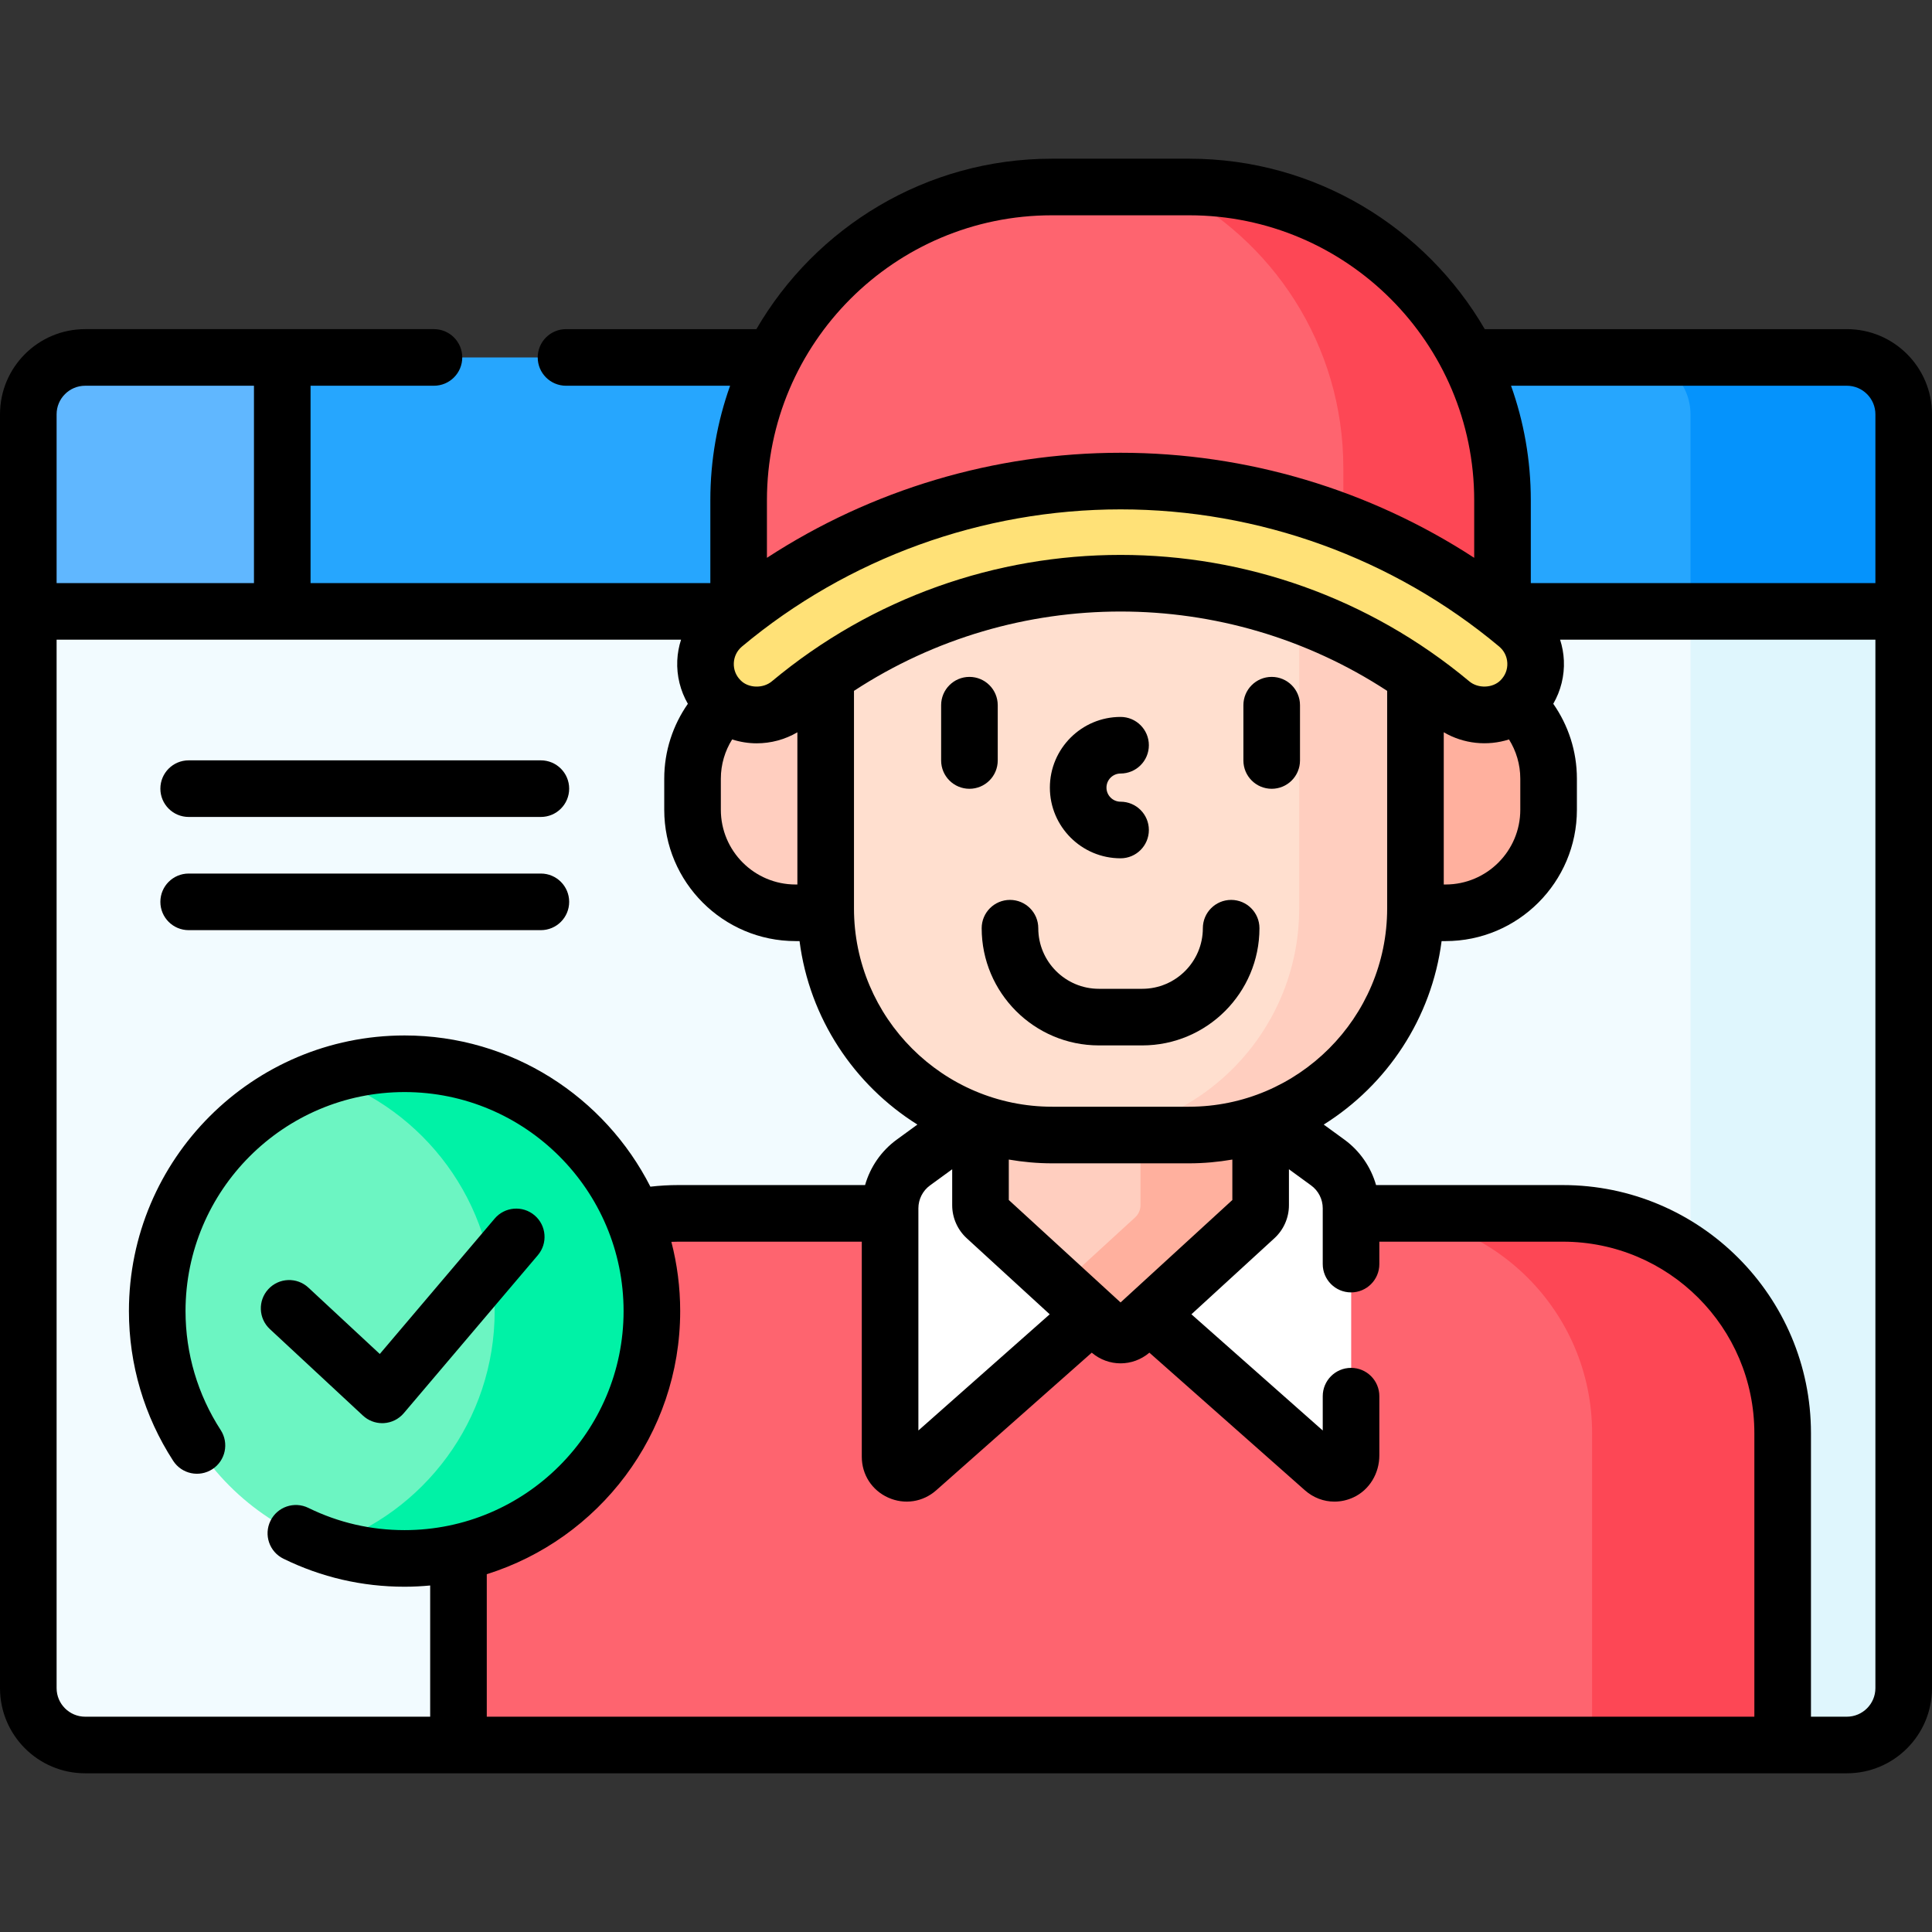 <svg id="Capa_1" enable-background="new 0 0 512 512" height="512" viewBox="0 0 512 512" width="512" xmlns="http://www.w3.org/2000/svg"><rect x="0" y="0" width="512" height="512" fill="#333333" stroke="none"/><g><g fill="#f2fbff"><path d="m398.178 161.022v1.392c1.317 1.034 2.625 2.083 3.917 3.163 6.104 5.105 6.533 14.344.906 19.971l-.062.062c-4.863 4.863-13.071 5.129-18.351.723-3.075-2.566-6.241-4.967-9.478-7.221v61.636c0 33.163-26.884 60.046-60.046 60.046h-36.205c-33.163 0-60.046-26.884-60.046-60.046v-61.637c-3.237 2.254-6.403 4.655-9.478 7.221-5.28 4.406-13.488 4.14-18.351-.723l-.062-.062c-5.627-5.627-5.199-14.866.906-19.971 1.292-1.08 2.6-2.129 3.917-3.163v-1.392h-188.245v286.35c0 8.323 6.748 15.071 15.071 15.071h466.858c8.323 0 15.071-6.748 15.071-15.071v-286.35h-106.322z"/><path d=""/></g><path d="m448 161.022v171.379c14.78 10.565 24.423 27.855 24.423 47.408v82.634h17.006c8.323 0 15.071-6.748 15.071-15.071v-286.35z" fill="#dff6fd"/><g fill="#26a6fe"><path d="m489.429 94.724h-100.387c5.827 11.351 9.136 24.208 9.136 37.844v29.458h106.322v-52.231c0-8.323-6.747-15.071-15.071-15.071z"/><path d="m195.745 132.569c0-13.637 3.309-26.493 9.136-37.844h-182.31c-8.324 0-15.071 6.748-15.071 15.071v52.231h188.245z"/></g><g><path d="m489.429 94.724h-56.5c8.324 0 15.071 6.748 15.071 15.071v52.231h56.5v-52.231c0-8.323-6.747-15.071-15.071-15.071z" fill="#0593fc"/></g><g><path d="m414.172 321.557h-56.131v64.503c0 3.76-4.438 5.759-7.254 3.268l-50.934-45.068c-1.651-1.461-4.131-1.461-5.782 0l-50.934 45.068c-2.816 2.491-7.254.492-7.254-3.268v-64.503h-56.131c-4.052 0-8.006.416-11.824 1.203 3.104 7.624 4.828 15.956 4.828 24.695 0 31.289-21.931 57.441-51.255 63.964v51.024h350.923v-82.634c-.001-32.172-26.081-58.252-58.252-58.252z" fill="#fe646f"/><g><path d="m414.172 321.557h-50.5c32.171 0 58.251 26.08 58.251 58.251v82.634h50.5v-82.634c0-32.171-26.08-58.251-58.251-58.251z" fill="#fd4755"/></g><g><g><g><g><g><g><path d="m398.178 162.414v-29.846c0-45.846-37.165-83.011-83.011-83.011h-36.41c-45.846 0-83.011 37.166-83.011 83.011v29.846c59.262-46.555 143.169-46.555 202.432 0z" fill="#fe646f"/></g><g><g><path d="m356 124.011v14.427c14.904 5.736 29.137 13.73 42.178 23.975v-29.846c0-45.846-37.165-83.011-83.011-83.011h-5.464c27.426 13.551 46.297 41.794 46.297 74.455z" fill="#fd4755"/></g></g><g><path d="m218.851 179.078h-.003c-3.25 2.262-6.426 4.679-9.513 7.255-4.908 4.096-12.343 4.148-17.272.23-5.252 4.976-8.533 12.011-8.533 19.817v8.221c0 15.078 12.223 27.302 27.302 27.302h8.011c-.007-.385-.029-.766-.029-1.153v-61.645c.012-.01.025-.018.037-.027z" fill="#ffcebf"/><path d="m401.861 186.562c-4.929 3.919-12.365 3.866-17.273-.229-3.087-2.577-6.263-4.993-9.513-7.255h-.003c.013.009.026.018.039.027v61.644c0 .387-.022.768-.029 1.153h8.011c15.078 0 27.302-12.223 27.302-27.302v-8.221c-.001-7.806-3.282-14.841-8.534-19.817z" fill="#ffb09e"/></g><g><g><path d="m351.873 308.085-15.413-11.23c-6.648 2.537-13.857 3.939-21.396 3.939h-36.205c-7.539 0-14.748-1.402-21.396-3.939l-15.413 11.23c-3.875 2.823-6.167 7.329-6.167 12.124v65.852c0 3.76 4.438 5.759 7.254 3.268l50.934-45.068c1.651-1.461 4.131-1.461 5.782 0l50.934 45.068c2.816 2.491 7.254.492 7.254-3.268v-65.852c0-4.794-2.292-9.3-6.168-12.124z" fill="#fff"/><g><path d="m315.064 299.923h-36.204c-6.652 0-13.045-1.12-19.018-3.153v22.628c0 1.223.513 2.39 1.415 3.216l32.758 30.019c1.668 1.528 4.227 1.528 5.895 0l32.758-30.019c.902-.826 1.415-1.993 1.415-3.216v-22.628c-5.974 2.033-12.367 3.153-19.019 3.153z" fill="#ffcebf"/></g><g><g><path d="m315.064 299.923h-12.822v19.474c0 1.223-.514 2.39-1.415 3.216l-19.785 18.131 12.973 11.889c1.668 1.528 4.227 1.528 5.895 0l32.758-30.02c.902-.826 1.415-1.993 1.415-3.216v-22.628c-5.974 2.034-12.367 3.154-19.019 3.154z" fill="#ffb09e"/></g></g><g><g><path d="m296.962 153.881c-28.223 0-55.513 8.883-78.149 25.223v61.645c0 33.163 26.884 60.046 60.046 60.046h36.204c33.163 0 60.046-26.884 60.046-60.046v-61.644c-22.634-16.341-49.925-25.224-78.147-25.224z" fill="#ffdfcf"/></g></g><g><path d="m344.297 162.548v78.2c0 33.163-26.884 60.046-60.046 60.046h30.813c33.163 0 60.046-26.884 60.046-60.046v-61.644c-9.535-6.883-19.903-12.425-30.813-16.556z" fill="#ffcebf"/></g></g></g></g><g><path d="m402.095 165.577c-60.726-50.784-149.541-50.784-210.267 0-6.105 5.105-6.533 14.344-.906 19.971l.062.062c4.863 4.863 13.071 5.129 18.351.723 50.639-42.256 124.616-42.256 175.254 0 5.28 4.406 13.488 4.14 18.351-.723l.062-.062c5.626-5.627 5.198-14.866-.907-19.971z" fill="#ffe177"/></g></g></g></g></g></g><g><path d="m74.802 94.724h-52.231c-8.324 0-15.071 6.748-15.071 15.071v52.231h67.302z" fill="#60b7ff"/></g><g><g><g><ellipse cx="107.21" cy="347.455" fill="#6cf5c2" rx="65.545" ry="65.545" transform="matrix(.707 -.707 .707 .707 -214.287 177.576)"/></g><g><path d="m107.21 281.909c-7.286 0-14.285 1.207-20.832 3.401 25.983 8.707 44.713 33.231 44.713 62.145s-18.73 53.438-44.713 62.145c6.547 2.193 13.546 3.4 20.832 3.4 36.2 0 65.545-29.346 65.545-65.545 0-36.2-29.345-65.546-65.545-65.546z" fill="#00f2a6"/></g></g></g><g><path d="m326.268 238.483c-4.142 0-7.5 3.357-7.5 7.5 0 8.855-7.204 16.06-16.06 16.06h-11.493c-8.855 0-16.06-7.204-16.06-16.06 0-4.143-3.358-7.5-7.5-7.5s-7.5 3.357-7.5 7.5c0 17.126 13.933 31.06 31.06 31.06h11.493c17.126 0 31.06-13.934 31.06-31.06 0-4.142-3.358-7.5-7.5-7.5z"/><path d="m264.41 201.536v-14.653c0-4.143-3.358-7.5-7.5-7.5s-7.5 3.357-7.5 7.5v14.653c0 4.143 3.358 7.5 7.5 7.5s7.5-3.357 7.5-7.5z"/><path d="m337.013 179.383c-4.142 0-7.5 3.357-7.5 7.5v14.653c0 4.143 3.358 7.5 7.5 7.5s7.5-3.357 7.5-7.5v-14.653c0-4.143-3.358-7.5-7.5-7.5z"/><path d="m296.961 227.459c4.142 0 7.5-3.357 7.5-7.5s-3.358-7.5-7.5-7.5c-2.059 0-3.734-1.675-3.734-3.733 0-2.06 1.675-3.734 3.734-3.734 4.142 0 7.5-3.357 7.5-7.5s-3.358-7.5-7.5-7.5c-10.33 0-18.734 8.404-18.734 18.734s8.404 18.733 18.734 18.733z"/><path d="m50 246.5h93.335c4.142 0 7.5-3.357 7.5-7.5s-3.358-7.5-7.5-7.5h-93.335c-4.142 0-7.5 3.357-7.5 7.5s3.358 7.5 7.5 7.5z"/><path d="m50 216.5h93.335c4.142 0 7.5-3.357 7.5-7.5s-3.358-7.5-7.5-7.5h-93.335c-4.142 0-7.5 3.357-7.5 7.5s3.358 7.5 7.5 7.5z"/><path d="m96.184 375.148c1.391 1.294 3.217 2.007 5.105 2.007.147 0 .296-.004.444-.013 2.044-.121 3.951-1.073 5.275-2.635l35.521-41.864c2.68-3.158 2.292-7.892-.866-10.571s-7.891-2.291-10.571.866l-30.444 35.881-18.92-17.586c-3.034-2.821-7.78-2.646-10.6.387-2.82 3.034-2.646 7.78.388 10.6z"/><path d="m489.43 87.225h-95.954c-15.686-26.984-44.913-45.168-78.309-45.168h-36.41c-33.397 0-62.624 18.184-78.309 45.168h-50.448c-4.142 0-7.5 3.358-7.5 7.5 0 4.142 3.358 7.5 7.5 7.5h43.483c-3.387 9.49-5.238 19.704-5.238 30.344v21.958h-105.943v-52.302h32.698c4.142 0 7.5-3.358 7.5-7.5 0-4.142-3.358-7.5-7.5-7.5h-92.429c-12.465 0-22.571 10.105-22.571 22.571v337.576c0 12.466 10.106 22.571 22.571 22.571h466.857c12.466 0 22.571-10.105 22.571-22.571v-337.577c.001-12.465-10.104-22.57-22.569-22.57zm-286.185 45.343c0-41.638 33.874-75.512 75.511-75.512h36.41c41.637 0 75.512 33.874 75.512 75.512v15.261c-27.701-18.056-60.314-27.84-93.717-27.84s-66.016 9.784-93.716 27.84zm-6.605 38.762c28.023-23.435 63.651-36.341 100.322-36.341s72.299 12.906 100.322 36.341c1.324 1.107 2.095 2.665 2.172 4.387.076 1.71-.548 3.318-1.82 4.59-2.075 2.076-5.926 2.201-8.242.268-53.558-44.691-131.305-44.693-184.864 0-2.316 1.934-6.168 1.808-8.201-.226-.014-.014-.089-.09-.103-.104-1.209-1.209-1.834-2.817-1.758-4.527.076-1.723.848-3.28 2.172-4.388zm203.261 24.631c1.89 3.026 2.993 6.591 2.993 10.417v8.221c0 10.919-8.883 19.802-19.802 19.802h-.482v-40.344c5.277 3.097 11.613 3.721 17.291 1.904zm-143.712 132.182 21.997 20.158-34.804 30.795v-58.887c0-2.39 1.153-4.655 3.083-6.062l5.875-4.28v9.531c.001 3.317 1.404 6.504 3.849 8.745zm11.152-10.126v-10.721c3.745.647 7.59.999 11.518.999h36.205c3.928 0 7.773-.353 11.519-.999v10.721l-29.621 27.145zm47.723-24.722h-36.205c-28.974 0-52.546-23.572-52.546-52.546v-57.665c42.872-28.031 98.429-28.03 141.297 0v57.665c0 28.974-23.572 52.546-52.546 52.546zm-124.035-86.916c0-3.827 1.103-7.393 2.994-10.42 2.107.672 4.304 1.028 6.51 1.028 3.727 0 7.462-.976 10.78-2.922v40.336h-.482c-10.919 0-19.802-8.883-19.802-19.802zm-176.029-96.584c0-4.174 3.396-7.57 7.571-7.57h44.731v52.302h-52.302zm99 345.148h-91.429c-4.175 0-7.571-3.396-7.571-7.571v-277.846h165.484c-.574 1.775-.917 3.631-1.002 5.523-.18 4.045.822 8.031 2.806 11.467-3.937 5.637-6.259 12.48-6.259 19.862v8.221c0 19.189 15.612 34.802 34.802 34.802h1.055c2.633 20.488 14.48 38.125 31.235 48.624l-5.488 3.998c-4.094 2.982-7.014 7.255-8.379 12.033h-49.503c-2.501 0-4.966.148-7.393.426-12.07-23.751-36.731-40.073-65.148-40.073-40.277 0-73.045 32.769-73.045 73.046 0 14.125 4.058 27.849 11.733 39.687 2.254 3.475 6.898 4.466 10.374 2.212s4.466-6.898 2.212-10.374c-6.097-9.401-9.319-20.303-9.319-31.524 0-32.007 26.039-58.046 58.045-58.046s58.045 26.039 58.045 58.046c0 32.006-26.039 58.045-58.045 58.045-8.937 0-17.517-1.983-25.501-5.896-3.72-1.82-8.212-.285-10.035 3.436-1.823 3.72-.285 8.213 3.435 10.035 10.056 4.927 20.856 7.425 32.101 7.425 2.29 0 4.553-.12 6.79-.327zm350.923 0h-335.923v-37.764c29.668-9.292 51.255-37.033 51.255-69.724 0-6.337-.814-12.487-2.338-18.354.609-.023 1.219-.044 1.834-.044h48.631v57.004c0 4.729 2.679 8.874 6.99 10.816 4.312 1.939 9.191 1.201 12.733-1.932l41.217-36.47c2.22 1.877 4.926 2.827 7.639 2.827s5.419-.95 7.639-2.827l41.216 36.47c2.234 1.977 4.999 3 7.818 3 1.698 0 3.418-.372 5.051-1.131 4.263-1.98 6.854-6.406 6.854-11.106v-15.708c0-4.142-3.358-7.5-7.5-7.5s-7.5 3.358-7.5 7.5v9.096l-34.803-30.795 21.996-20.157c2.446-2.241 3.849-5.429 3.849-8.746v-9.531l5.874 4.279c1.938 1.412 3.084 3.666 3.084 6.063v14.791c0 4.142 3.358 7.5 7.5 7.5s7.5-3.358 7.5-7.5v-5.943h48.631c28.029 0 50.751 22.722 50.751 50.751v75.135zm32.077-7.571c0 4.175-3.396 7.571-7.571 7.571h-9.505v-75.135c0-36.256-29.496-65.752-65.751-65.752h-49.503c-1.365-4.777-4.285-9.05-8.379-12.033l-5.488-3.998c16.754-10.499 28.602-28.136 31.235-48.624h1.055c19.19 0 34.802-15.612 34.802-34.802v-8.221c0-7.384-2.323-14.229-6.262-19.866 1.99-3.445 2.988-7.425 2.809-11.463-.084-1.893-.428-3.749-1.002-5.523h83.56zm0-292.846h-91.322v-21.958c0-10.639-1.851-20.853-5.238-30.344h88.989c4.175 0 7.571 3.396 7.571 7.57z"/></g></g></svg>